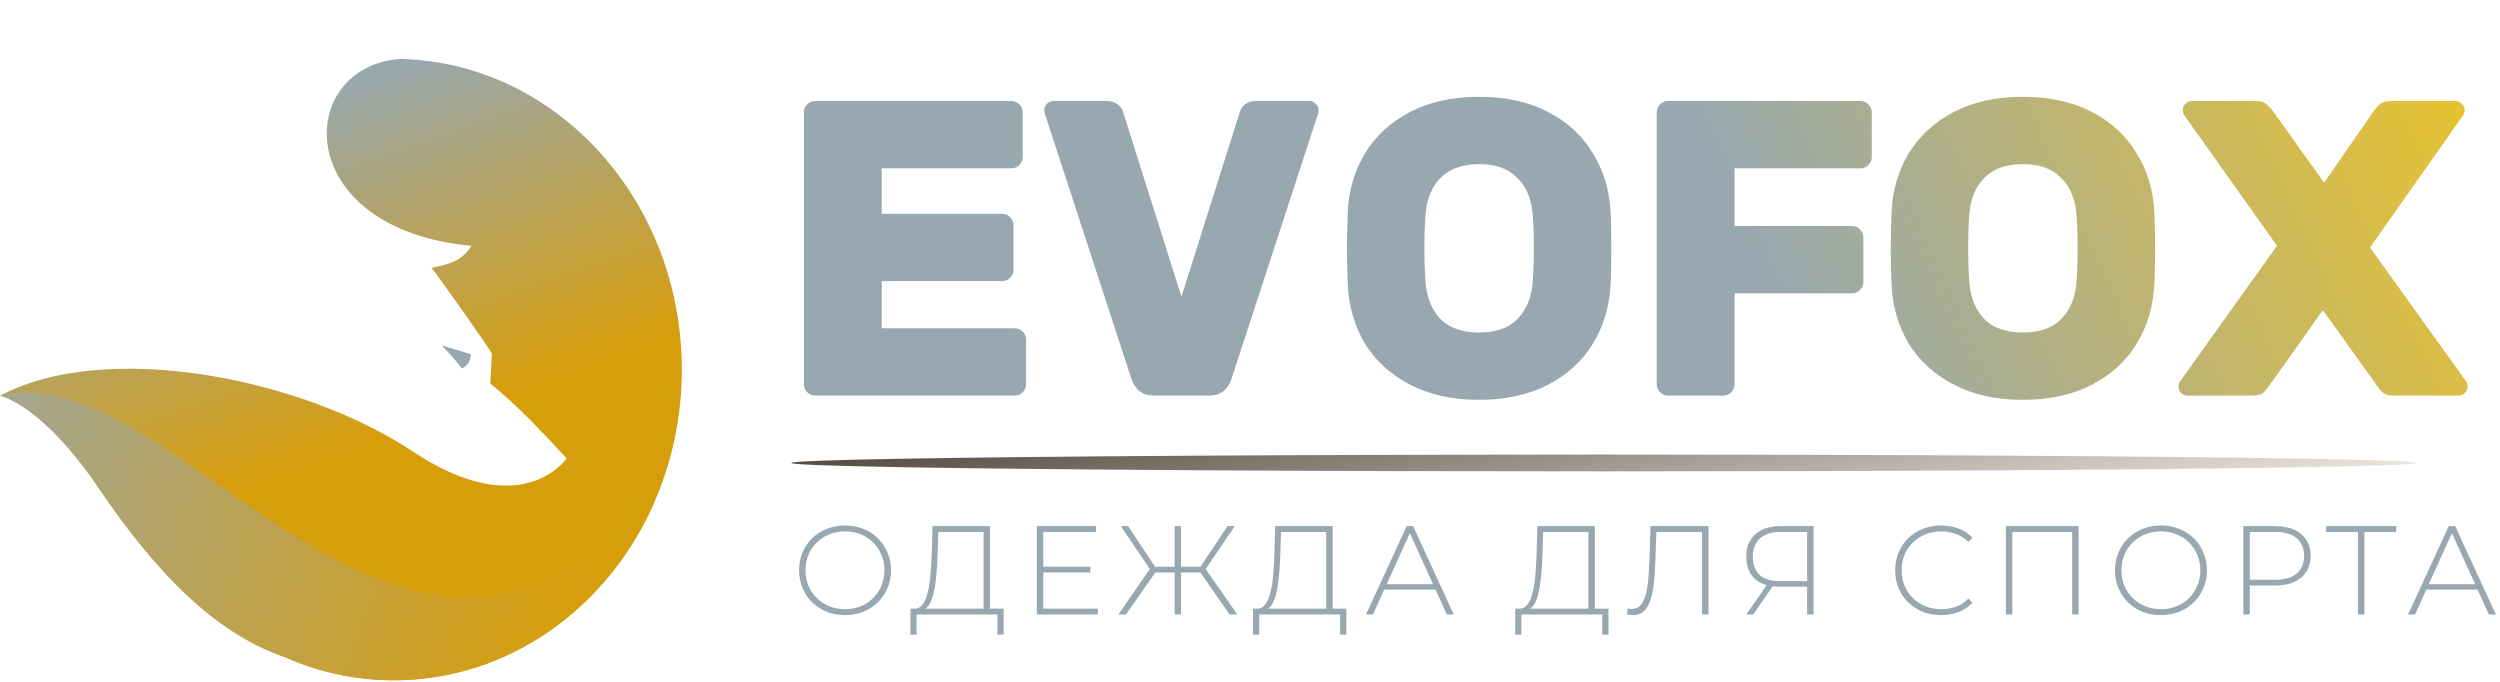 <?xml version="1.0" encoding="UTF-8"?> <svg xmlns="http://www.w3.org/2000/svg" width="297" height="81" viewBox="0 0 297 81" fill="none"> <path d="M104.75 33.4V39H120.55C120.917 39 121.233 39.133 121.5 39.4C121.767 39.667 121.9 39.983 121.9 40.35V45.65C121.9 46.017 121.767 46.333 121.5 46.6C121.233 46.867 120.917 47 120.55 47H96.85C96.483 47 96.167 46.867 95.9 46.6C95.633 46.333 95.5 46.017 95.5 45.65V13.35C95.5 12.983 95.633 12.667 95.9 12.4C96.167 12.133 96.483 12 96.85 12H120.15C120.517 12 120.833 12.133 121.1 12.4C121.367 12.667 121.5 12.983 121.5 13.35V18.65C121.5 19.017 121.367 19.333 121.1 19.6C120.833 19.867 120.517 20 120.15 20H104.75V25.4H119.05C119.417 25.4 119.733 25.533 120 25.8C120.267 26.067 120.4 26.383 120.4 26.75V32.05C120.4 32.417 120.267 32.733 120 33C119.733 33.267 119.417 33.4 119.05 33.4H104.75ZM137.057 47C135.757 47 134.874 46.333 134.407 45L124.207 13.75C124.107 13.45 124.057 13.233 124.057 13.1C124.057 12.8 124.157 12.55 124.357 12.35C124.59 12.117 124.857 12 125.157 12H131.457C132.024 12 132.457 12.133 132.757 12.4C133.09 12.633 133.307 12.917 133.407 13.25L140.357 35.25L147.307 13.25C147.407 12.917 147.607 12.633 147.907 12.4C148.24 12.133 148.69 12 149.257 12H155.557C155.857 12 156.107 12.117 156.307 12.35C156.54 12.55 156.657 12.8 156.657 13.1C156.657 13.233 156.607 13.45 156.507 13.75L146.307 45C145.84 46.333 144.957 47 143.657 47H137.057ZM175.721 11.5C178.888 11.5 181.621 12.1 183.921 13.3C186.221 14.5 187.988 16.133 189.221 18.2C190.488 20.233 191.188 22.517 191.321 25.05C191.388 25.983 191.421 27.483 191.421 29.55C191.421 31.583 191.388 33.05 191.321 33.95C191.188 36.483 190.488 38.783 189.221 40.85C187.988 42.883 186.221 44.5 183.921 45.7C181.621 46.9 178.888 47.5 175.721 47.5C172.555 47.5 169.821 46.9 167.521 45.7C165.221 44.5 163.438 42.883 162.171 40.85C160.938 38.783 160.255 36.483 160.121 33.95C160.055 32.15 160.021 30.683 160.021 29.55C160.021 28.417 160.055 26.917 160.121 25.05C160.255 22.517 160.938 20.233 162.171 18.2C163.438 16.133 165.221 14.5 167.521 13.3C169.821 12.1 172.555 11.5 175.721 11.5ZM182.071 25.3C181.905 23.533 181.288 22.133 180.221 21.1C179.188 20.033 177.688 19.5 175.721 19.5C173.755 19.5 172.238 20.033 171.171 21.1C170.138 22.133 169.538 23.533 169.371 25.3C169.271 26.4 169.221 27.783 169.221 29.45C169.221 31.083 169.271 32.5 169.371 33.7C169.538 35.467 170.138 36.883 171.171 37.95C172.238 38.983 173.755 39.5 175.721 39.5C177.688 39.5 179.188 38.983 180.221 37.95C181.288 36.883 181.905 35.467 182.071 33.7C182.171 32.5 182.221 31.083 182.221 29.45C182.221 27.783 182.171 26.4 182.071 25.3ZM221.018 12C221.385 12 221.702 12.133 221.968 12.4C222.235 12.667 222.368 12.983 222.368 13.35V18.65C222.368 19.017 222.235 19.333 221.968 19.6C221.702 19.867 221.385 20 221.018 20H206.068V26.85H220.018C220.385 26.85 220.702 26.983 220.968 27.25C221.235 27.517 221.368 27.833 221.368 28.2V33.5C221.368 33.867 221.235 34.183 220.968 34.45C220.702 34.717 220.385 34.85 220.018 34.85H206.068V45.65C206.068 46.017 205.935 46.333 205.668 46.6C205.402 46.867 205.085 47 204.718 47H198.168C197.802 47 197.485 46.867 197.218 46.6C196.952 46.333 196.818 46.017 196.818 45.65V13.35C196.818 12.983 196.952 12.667 197.218 12.4C197.485 12.133 197.802 12 198.168 12H221.018ZM240.321 11.5C243.488 11.5 246.221 12.1 248.521 13.3C250.821 14.5 252.588 16.133 253.821 18.2C255.088 20.233 255.788 22.517 255.921 25.05C255.988 25.983 256.021 27.483 256.021 29.55C256.021 31.583 255.988 33.05 255.921 33.95C255.788 36.483 255.088 38.783 253.821 40.85C252.588 42.883 250.821 44.5 248.521 45.7C246.221 46.9 243.488 47.5 240.321 47.5C237.154 47.5 234.421 46.9 232.121 45.7C229.821 44.5 228.038 42.883 226.771 40.85C225.538 38.783 224.854 36.483 224.721 33.95C224.654 32.15 224.621 30.683 224.621 29.55C224.621 28.417 224.654 26.917 224.721 25.05C224.854 22.517 225.538 20.233 226.771 18.2C228.038 16.133 229.821 14.5 232.121 13.3C234.421 12.1 237.154 11.5 240.321 11.5ZM246.671 25.3C246.504 23.533 245.888 22.133 244.821 21.1C243.788 20.033 242.288 19.5 240.321 19.5C238.354 19.5 236.838 20.033 235.771 21.1C234.738 22.133 234.138 23.533 233.971 25.3C233.871 26.4 233.821 27.783 233.821 29.45C233.821 31.083 233.871 32.5 233.971 33.7C234.138 35.467 234.738 36.883 235.771 37.95C236.838 38.983 238.354 39.5 240.321 39.5C242.288 39.5 243.788 38.983 244.821 37.95C245.888 36.883 246.504 35.467 246.671 33.7C246.771 32.5 246.821 31.083 246.821 29.45C246.821 27.783 246.771 26.4 246.671 25.3ZM269.56 45.85C269.293 46.25 269.026 46.55 268.76 46.75C268.493 46.917 268.076 47 267.51 47H259.91C259.61 47 259.343 46.9 259.11 46.7C258.91 46.467 258.81 46.2 258.81 45.9C258.81 45.7 258.86 45.517 258.96 45.35L270.51 29.2L259.46 13.65C259.36 13.45 259.31 13.267 259.31 13.1C259.31 12.8 259.41 12.55 259.61 12.35C259.843 12.117 260.11 12 260.41 12H267.96C268.526 12 268.943 12.117 269.21 12.35C269.51 12.583 269.793 12.883 270.06 13.25L276.11 21.7L281.96 13.25C282.226 12.883 282.493 12.583 282.76 12.35C283.06 12.117 283.493 12 284.06 12H291.71C292.01 12 292.26 12.117 292.46 12.35C292.693 12.55 292.81 12.8 292.81 13.1C292.81 13.267 292.76 13.45 292.66 13.65L281.56 29.4L293.01 45.35C293.11 45.517 293.16 45.7 293.16 45.9C293.16 46.2 293.043 46.467 292.81 46.7C292.61 46.9 292.36 47 292.06 47H284.46C283.893 47 283.476 46.917 283.21 46.75C282.943 46.55 282.676 46.25 282.41 45.85L275.96 36.85L269.56 45.85Z" fill="url(#paint0_linear_156_2)"></path> <ellipse cx="190.5" cy="55" rx="96.5" ry="1" fill="url(#paint1_linear_156_2)"></ellipse> <path d="M100.39 73.075C99.61 73.075 98.885 72.945 98.215 72.685C97.555 72.415 96.975 72.04 96.475 71.56C95.985 71.07 95.605 70.505 95.335 69.865C95.065 69.215 94.93 68.51 94.93 67.75C94.93 66.99 95.065 66.29 95.335 65.65C95.605 65 95.985 64.435 96.475 63.955C96.975 63.465 97.555 63.09 98.215 62.83C98.885 62.56 99.61 62.425 100.39 62.425C101.17 62.425 101.89 62.56 102.55 62.83C103.22 63.09 103.8 63.46 104.29 63.94C104.78 64.42 105.16 64.985 105.43 65.635C105.71 66.275 105.85 66.98 105.85 67.75C105.85 68.52 105.71 69.23 105.43 69.88C105.16 70.52 104.78 71.08 104.29 71.56C103.8 72.04 103.22 72.415 102.55 72.685C101.89 72.945 101.17 73.075 100.39 73.075ZM100.39 72.37C101.06 72.37 101.68 72.255 102.25 72.025C102.82 71.795 103.315 71.47 103.735 71.05C104.155 70.63 104.48 70.14 104.71 69.58C104.95 69.02 105.07 68.41 105.07 67.75C105.07 67.08 104.95 66.47 104.71 65.92C104.48 65.36 104.155 64.87 103.735 64.45C103.315 64.03 102.82 63.705 102.25 63.475C101.68 63.245 101.06 63.13 100.39 63.13C99.72 63.13 99.1 63.245 98.53 63.475C97.96 63.705 97.46 64.03 97.03 64.45C96.61 64.87 96.28 65.36 96.04 65.92C95.81 66.47 95.695 67.08 95.695 67.75C95.695 68.41 95.81 69.02 96.04 69.58C96.28 70.14 96.61 70.63 97.03 71.05C97.46 71.47 97.96 71.795 98.53 72.025C99.1 72.255 99.72 72.37 100.39 72.37ZM116.845 72.625V63.19H111.475L111.385 66.01C111.355 66.84 111.305 67.635 111.235 68.395C111.165 69.155 111.06 69.84 110.92 70.45C110.78 71.05 110.585 71.535 110.335 71.905C110.095 72.275 109.79 72.475 109.42 72.505L108.535 72.31C108.955 72.34 109.295 72.195 109.555 71.875C109.825 71.555 110.035 71.1 110.185 70.51C110.345 69.92 110.46 69.235 110.53 68.455C110.6 67.675 110.65 66.84 110.68 65.95L110.785 62.5H117.61V72.625H116.845ZM108.145 75.4L108.16 72.31H119.23V75.4H118.495V73H108.895L108.88 75.4H108.145ZM123.852 67.33H129.537V68.005H123.852V67.33ZM123.942 72.31H130.422V73H123.177V62.5H130.197V63.19H123.942V72.31ZM146.075 73L142.4 67.72L143.06 67.345L146.99 73H146.075ZM140.06 68.02V67.33H142.985V68.02H140.06ZM143.09 67.825L142.385 67.675L145.835 62.5H146.69L143.09 67.825ZM133.775 73H132.86L136.775 67.345L137.45 67.72L133.775 73ZM140.3 73H139.55V62.5H140.3V73ZM139.79 68.02H136.865V67.33H139.79V68.02ZM136.76 67.825L133.145 62.5H134.015L137.45 67.675L136.76 67.825ZM157.556 72.625V63.19H152.186L152.096 66.01C152.066 66.84 152.016 67.635 151.946 68.395C151.876 69.155 151.771 69.84 151.631 70.45C151.491 71.05 151.296 71.535 151.046 71.905C150.806 72.275 150.501 72.475 150.131 72.505L149.246 72.31C149.666 72.34 150.006 72.195 150.266 71.875C150.536 71.555 150.746 71.1 150.896 70.51C151.056 69.92 151.171 69.235 151.241 68.455C151.311 67.675 151.361 66.84 151.391 65.95L151.496 62.5H158.321V72.625H157.556ZM148.856 75.4L148.871 72.31H159.941V75.4H159.206V73H149.606L149.591 75.4H148.856ZM162.283 73L167.113 62.5H167.878L172.708 73H171.883L167.323 62.98H167.653L163.108 73H162.283ZM164.053 70.045L164.308 69.4H170.593L170.848 70.045H164.053ZM188.702 72.625V63.19H183.332L183.242 66.01C183.212 66.84 183.162 67.635 183.092 68.395C183.022 69.155 182.917 69.84 182.777 70.45C182.637 71.05 182.442 71.535 182.192 71.905C181.952 72.275 181.647 72.475 181.277 72.505L180.392 72.31C180.812 72.34 181.152 72.195 181.412 71.875C181.682 71.555 181.892 71.1 182.042 70.51C182.202 69.92 182.317 69.235 182.387 68.455C182.457 67.675 182.507 66.84 182.537 65.95L182.642 62.5H189.467V72.625H188.702ZM180.002 75.4L180.017 72.31H191.087V75.4H190.352V73H180.752L180.737 75.4H180.002ZM194.029 73.075C193.909 73.075 193.789 73.065 193.669 73.045C193.559 73.035 193.429 73.015 193.279 72.985L193.369 72.28C193.539 72.32 193.704 72.34 193.864 72.34C194.324 72.34 194.694 72.16 194.974 71.8C195.264 71.44 195.484 70.875 195.634 70.105C195.784 69.325 195.884 68.31 195.934 67.06L196.084 62.5H202.969V73H202.204V62.95L202.429 63.19H196.564L196.789 62.95L196.639 67.045C196.599 68.105 196.524 69.015 196.414 69.775C196.304 70.525 196.144 71.145 195.934 71.635C195.734 72.125 195.474 72.49 195.154 72.73C194.844 72.96 194.469 73.075 194.029 73.075ZM214.687 73V69.475L214.927 69.7H211.342C210.532 69.7 209.832 69.56 209.242 69.28C208.662 69 208.217 68.595 207.907 68.065C207.607 67.535 207.457 66.9 207.457 66.16C207.457 65.37 207.622 64.705 207.952 64.165C208.292 63.615 208.762 63.2 209.362 62.92C209.972 62.64 210.682 62.5 211.492 62.5H215.452V73H214.687ZM207.457 73L210.022 69.325H210.832L208.282 73H207.457ZM214.687 69.28V62.95L214.927 63.19H211.552C210.502 63.19 209.687 63.44 209.107 63.94C208.527 64.44 208.237 65.175 208.237 66.145C208.237 67.065 208.502 67.78 209.032 68.29C209.572 68.79 210.367 69.04 211.417 69.04H214.927L214.687 69.28ZM230.591 73.075C229.811 73.075 229.086 72.945 228.416 72.685C227.756 72.415 227.181 72.04 226.691 71.56C226.201 71.08 225.821 70.52 225.551 69.88C225.281 69.23 225.146 68.52 225.146 67.75C225.146 66.98 225.281 66.275 225.551 65.635C225.821 64.985 226.201 64.42 226.691 63.94C227.191 63.46 227.771 63.09 228.431 62.83C229.091 62.56 229.811 62.425 230.591 62.425C231.331 62.425 232.021 62.545 232.661 62.785C233.311 63.025 233.866 63.39 234.326 63.88L233.846 64.375C233.396 63.935 232.896 63.62 232.346 63.43C231.806 63.23 231.231 63.13 230.621 63.13C229.951 63.13 229.326 63.245 228.746 63.475C228.176 63.705 227.676 64.03 227.246 64.45C226.826 64.87 226.496 65.36 226.256 65.92C226.026 66.48 225.911 67.09 225.911 67.75C225.911 68.41 226.026 69.02 226.256 69.58C226.496 70.14 226.826 70.63 227.246 71.05C227.676 71.47 228.176 71.795 228.746 72.025C229.326 72.255 229.951 72.37 230.621 72.37C231.231 72.37 231.806 72.275 232.346 72.085C232.896 71.885 233.396 71.56 233.846 71.11L234.326 71.605C233.866 72.095 233.311 72.465 232.661 72.715C232.021 72.955 231.331 73.075 230.591 73.075ZM238.299 73V62.5H246.939V73H246.174V62.95L246.399 63.19H238.839L239.064 62.95V73H238.299ZM256.721 73.075C255.941 73.075 255.216 72.945 254.546 72.685C253.886 72.415 253.306 72.04 252.806 71.56C252.316 71.07 251.936 70.505 251.666 69.865C251.396 69.215 251.261 68.51 251.261 67.75C251.261 66.99 251.396 66.29 251.666 65.65C251.936 65 252.316 64.435 252.806 63.955C253.306 63.465 253.886 63.09 254.546 62.83C255.216 62.56 255.941 62.425 256.721 62.425C257.501 62.425 258.221 62.56 258.881 62.83C259.551 63.09 260.131 63.46 260.621 63.94C261.111 64.42 261.491 64.985 261.761 65.635C262.041 66.275 262.181 66.98 262.181 67.75C262.181 68.52 262.041 69.23 261.761 69.88C261.491 70.52 261.111 71.08 260.621 71.56C260.131 72.04 259.551 72.415 258.881 72.685C258.221 72.945 257.501 73.075 256.721 73.075ZM256.721 72.37C257.391 72.37 258.011 72.255 258.581 72.025C259.151 71.795 259.646 71.47 260.066 71.05C260.486 70.63 260.811 70.14 261.041 69.58C261.281 69.02 261.401 68.41 261.401 67.75C261.401 67.08 261.281 66.47 261.041 65.92C260.811 65.36 260.486 64.87 260.066 64.45C259.646 64.03 259.151 63.705 258.581 63.475C258.011 63.245 257.391 63.13 256.721 63.13C256.051 63.13 255.431 63.245 254.861 63.475C254.291 63.705 253.791 64.03 253.361 64.45C252.941 64.87 252.611 65.36 252.371 65.92C252.141 66.47 252.026 67.08 252.026 67.75C252.026 68.41 252.141 69.02 252.371 69.58C252.611 70.14 252.941 70.63 253.361 71.05C253.791 71.47 254.291 71.795 254.861 72.025C255.431 72.255 256.051 72.37 256.721 72.37ZM266.509 73V62.5H270.274C271.154 62.5 271.909 62.64 272.539 62.92C273.169 63.2 273.654 63.605 273.994 64.135C274.334 64.655 274.504 65.29 274.504 66.04C274.504 66.77 274.334 67.4 273.994 67.93C273.654 68.46 273.169 68.865 272.539 69.145C271.909 69.425 271.154 69.565 270.274 69.565H266.929L267.274 69.205V73H266.509ZM267.274 69.25L266.929 68.875H270.274C271.404 68.875 272.259 68.63 272.839 68.14C273.429 67.64 273.724 66.94 273.724 66.04C273.724 65.13 273.429 64.43 272.839 63.94C272.259 63.44 271.404 63.19 270.274 63.19H266.929L267.274 62.815V69.25ZM280.127 73V62.95L280.352 63.19H276.347V62.5H284.672V63.19H280.667L280.892 62.95V73H280.127ZM286.083 73L290.913 62.5H291.678L296.508 73H295.683L291.123 62.98H291.453L286.908 73H286.083ZM287.853 70.045L288.108 69.4H294.393L294.648 70.045H287.853Z" fill="#97A8B0"></path> <path d="M56.003 29.206C34.426 27.181 35.003 7.837 47.611 7C66.125 7.466 81 23.809 81 43.902C81 64.288 65.687 80.814 46.797 80.814C42.582 80.814 38.544 79.992 34.816 78.486C34.483 78.316 34.121 78.161 33.729 78.025C25.712 75.234 18.731 68.326 11.827 58.115C4.923 47.904 0 47.007 0 47.007C3.538 45.137 7.884 44.148 12.594 43.88C24.87 43.181 39.624 47.377 49.035 53.631C62.013 62.255 67.319 54.459 67.319 54.459C64.436 51.347 61.507 48.202 58.241 45.558L58.433 42.039C58.433 41.772 52.298 33.132 51.272 31.828C53.198 31.413 54.833 31.1 56.003 29.206Z" fill="url(#paint2_linear_156_2)"></path> <path fill-rule="evenodd" clip-rule="evenodd" d="M55.938 42.074L52.486 41.039C52.486 41.039 54.021 42.66 54.436 43.212C54.852 43.764 54.852 43.764 54.852 43.764C54.852 43.764 55.907 43.453 55.939 42.074L55.938 42.074Z" fill="#97A8B0"></path> <path d="M0 47.007C21.51 42.013 47.021 92.899 77.74 59.651C72.264 72.159 60.467 80.814 46.797 80.814C42.582 80.814 38.544 79.991 34.816 78.486C34.483 78.315 34.121 78.16 33.729 78.024C25.712 75.234 18.732 68.326 11.827 58.115C4.923 47.903 0 47.006 0 47.006L0 47.007Z" fill="url(#paint3_linear_156_2)"></path> <defs> <linearGradient id="paint0_linear_156_2" x1="308.105" y1="2.975" x2="214.909" y2="45.228" gradientUnits="userSpaceOnUse"> <stop stop-color="#F8C716"></stop> <stop offset="1" stop-color="#97A8B0"></stop> </linearGradient> <linearGradient id="paint1_linear_156_2" x1="190.5" y1="36.333" x2="196.681" y2="71.776" gradientUnits="userSpaceOnUse"> <stop offset="0.009" stop-color="#4D473A"></stop> <stop offset="1" stop-color="#EDE8E0"></stop> </linearGradient> <linearGradient id="paint2_linear_156_2" x1="38.262" y1="54.561" x2="24.192" y2="14.905" gradientUnits="userSpaceOnUse"> <stop stop-color="#D79E0C"></stop> <stop offset="1" stop-color="#97A8B0"></stop> </linearGradient> <linearGradient id="paint3_linear_156_2" x1="68.501" y1="72.224" x2="-16.306" y2="40.307" gradientUnits="userSpaceOnUse"> <stop stop-color="#D79E0C"></stop> <stop offset="1" stop-color="#97A8B0"></stop> </linearGradient> </defs> </svg> 